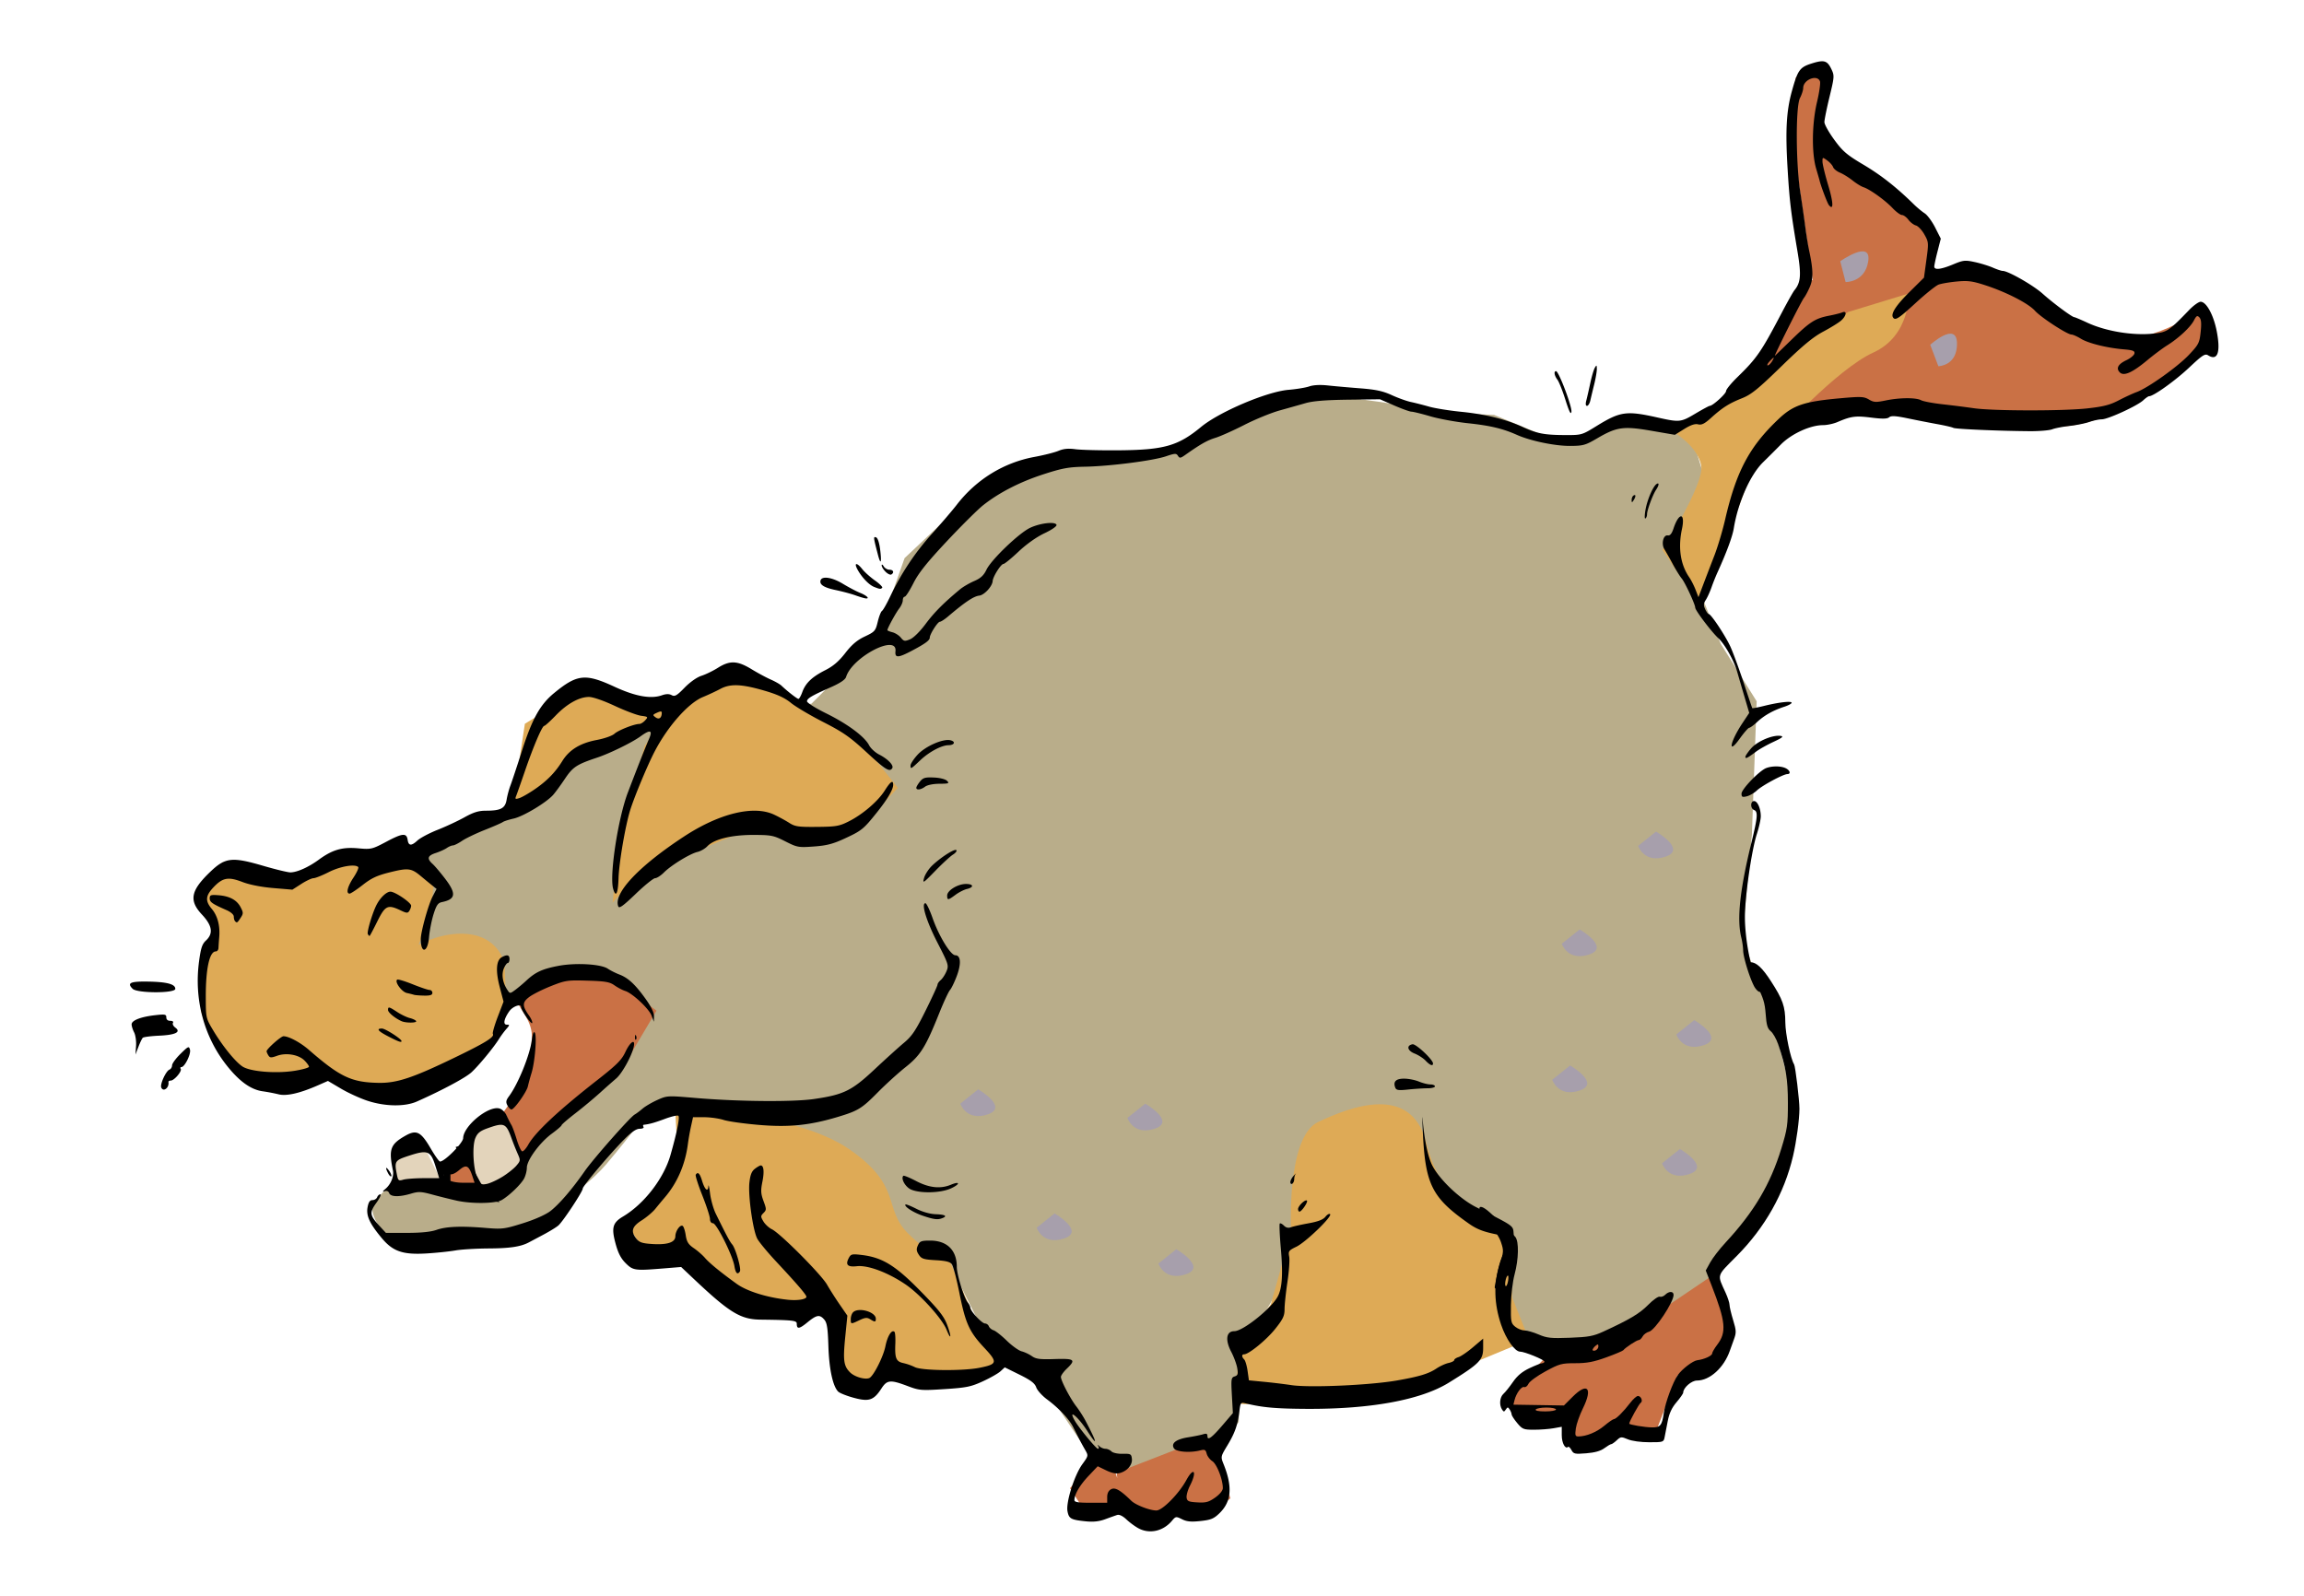 <?xml version="1.0"?>
<svg xmlns:osb="http://www.openswatchbook.org/uri/2009/osb" xmlns="http://www.w3.org/2000/svg" width="358.5" height="248.4" viewBox="0 0 358.5 248.4">
  <defs>
    <linearGradient id="a" osb:paint="solid">
      <stop offset="0" stop-color="#b9ad8a"/>
    </linearGradient>
    <linearGradient id="b" osb:paint="solid" gradientTransform="matrix(.649 0 0 .649 232.54 215.59)">
      <stop offset="0" stop-color="#ca7145"/>
    </linearGradient>
    <linearGradient id="e" osb:paint="solid" gradientTransform="matrix(-.001 -.001 .001 -.001 213.365 153.855)">
      <stop offset="0" stop-color="#a79fac"/>
    </linearGradient>
    <linearGradient id="c" osb:paint="solid" gradientTransform="matrix(.25 0 0 .25 234.51 85.81)">
      <stop offset="0" stop-color="#deaa56"/>
    </linearGradient>
    <linearGradient id="d" osb:paint="solid">
      <stop offset="0" stop-color="#e3d4bb"/>
    </linearGradient>
  </defs>
  <g fill-rule="evenodd">
    <path d="M94.33 113.96l31.94-4.456 10.026-10.027 4.457-12.627 12.627-11.884 15.97-3.714 14.483-1.114s7.799-8.17 17.455-8.542c9.656-.371 22.283 2.6 22.283 2.6l8.913.371 10.77 4.457 10.027-3.343h9.284l5.2 17.084-2.971 10.027 2.97 7.428 5.571 8.913-.742 20.797-1.486 15.97c2.013 5.563 8.542 22.653 7.8 29.338-.744 6.685-12.628 24.511-12.628 24.511l-11.884 7.8-12.627 3.713s-5.942-1.114-7.056-2.971c-1.114-1.857.743-11.141.743-11.141l-2.6-6.314-7.056-4.085-23.026 7.056-6.313 11.142-3.343 3.342-.371 12.998-4.828 5.942-10.399 2.229-7.427-2.229-8.913-13.37-8.542-7.427-5.942-11.884-5.2 1.485-28.224-22.654-11.884-1.114s-2.971 4.085-7.057 8.913c-4.085 4.828-14.483 11.142-14.483 11.142l-19.385.56c-1.23-1.59-2.531-3.162-2.556-5.053 1.417-2.305 2.207-3.017 3.597-3.38l17.23-3.64 10.027-23.397c-4.449-1.496-8.953-2.847-15.227.371l-20.426-16.34 13.741-9.656 17.084-6.685 3.714-8.542z" fill="url(#a)"/>
    <path d="M282.038 43.568l-3.151-22.059.525-9.454 5.252-1.575-2.101 12.08 18.12 13.13-.263 7.615s9.717-1.575 14.18 1.313c4.465 2.89 3.94 5.778 11.555 7.879 7.616 2.1 16.545-4.465 16.545-4.465l.787 6.303s-12.867 12.868-25.21 12.08c-12.342-.788-16.806-4.99-29.411-2.626-12.606 2.363-19.433 3.676-19.433 3.676l4.99-11.03 5.777-12.08z" fill="url(#b)"/>
    <path d="M34.664 134.167l10.532 4.231 7.062-4.494 11.03-.262 4.201 3.939-.525 4.99-1.838 4.463s4.202-2.363 8.403-1.575c4.202.788 4.99 4.464 4.99 4.464l.263 7.616c-.901 3.175-3.4 5.735-6.303 8.14l-11.292 4.727-11.817-3.414-8.404 1.05-3.939-2.1c-2.852-2.657-4.789-5.543-5.777-8.666l.263-8.403 2.363-3.152-3.676-6.04z" fill="url(#c)"/>
    <path d="M244.748 209.797l13.13-5.515 8.929-6.04 1.838 9.192s.263 3.939-.788 4.727c-1.05.787-6.828 1.838-6.828 1.838l-3.413 8.928-7.353.526-5.515 1.575v-3.414h-7.878l-2.889-3.676 8.14-8.404z" fill="url(#b)"/>
    <path d="M200.893 191.677s-.788-14.706 4.202-17.069c4.989-2.363 14.443-6.04 16.806 3.151 2.364 9.191 6.565 9.454 6.565 9.454l6.303 3.94.525 10.766 2.626 6.565-17.07 7.09-24.421 2.364s-3.414 1.313-3.94 0c-.525-1.313.526-8.404.526-8.404l4.727-6.565zM147.584 195.879s-2.363 0-6.302-3.94c-3.94-3.938-.788-7.352-9.192-13.13-8.403-5.777-27.048-6.564-27.048-6.564l.525 9.716-2.626 3.676-3.939 3.677-1.576 1.05 4.202 6.303 4.464-1.313 10.242 6.828 12.342 1.313 1.839 2.1-.788 5.778 2.889 4.201 2.888.526 3.414-4.465 3.677 1.576 12.342.525 3.151-3.676-5.252-2.364zM264.443 93.988l-5.777-8.403s6.565-10.242 6.04-13.13c-.525-2.889-3.94-4.99-3.94-4.99l11.818-8.666 8.666-6.04 6.303-4.201 9.453-2.89s.263 6.566-5.514 9.192c-5.778 2.626-15.232 13.13-15.232 13.13l-4.201 6.828-3.94 10.504zM79.57 126.551l2.1-13.918 8.14-4.99 6.04.526 9.98.788 6.828-2.364 4.464-.788 15.494 7.879 7.09 8.928-5.252 5.515-9.191 1.576-8.404-.788-17.857 7.353-3.676 4.201 1.05-10.504 3.94-13.918 2.888-3.939-8.141 3.676-6.04 2.626-6.04 7.353z" fill="url(#c)"/>
    <path d="M80.62 156.226l7.09-5.252 8.666 2.1 5.777 4.202-4.99 8.403-16.076 14.822-3.093-6.943 4.464-6.303.263-5.252c.303-2.484-1.086-4.026-2.101-5.777z" fill="url(#b)"/>
    <path d="M71.691 178.81l4.99 7.615-7.09-1.05v-2.889l3.15-3.939z" fill="url(#b)" stroke="#000"/>
    <path d="M173.582 229.23l12.868-4.99 2.888 1.839 2.101 7.09-3.676 3.151-4.727-.788-2.626.788-4.99-.525-6.565-.525-2.363-3.677 3.939-4.464 3.15.525.264 2.364z" fill="url(#b)"/>
    <path d="M75.63 185.637l-2.452-4.55-.174-4.64 2.889-3.415 2.889.526 2.773 7.381-1.46 3.678zM61.712 185.375l-.262-5.515 4.464-1.576 3.151 6.303z" fill="url(#d)"/>
    <path d="M257.677 129.412l-2.785 2.228s.928 2.785 4.27 1.671c3.343-1.114-1.485-3.9-1.485-3.9zM245.793 144.638l-2.786 2.228s.929 2.786 4.271 1.672c3.343-1.115-1.485-3.9-1.485-3.9zM263.619 158.75l-2.785 2.229s.928 2.785 4.27 1.671c3.343-1.114-1.485-3.9-1.485-3.9zM244.307 165.807l-2.785 2.228s.928 2.785 4.27 1.671c3.343-1.114-1.485-3.9-1.485-3.9zM261.39 178.805l-2.785 2.228s.929 2.786 4.271 1.671c3.343-1.114-1.485-3.899-1.485-3.899zM183.03 194.403l-2.786 2.228s.929 2.786 4.271 1.671c3.343-1.114-1.485-3.9-1.485-3.9zM164.09 188.832l-2.786 2.229s.928 2.785 4.27 1.67c3.343-1.113-1.485-3.899-1.485-3.899zM178.202 171.749l-2.786 2.228s.929 2.785 4.271 1.671c3.343-1.114-1.485-3.9-1.485-3.9zM152.205 169.52l-2.785 2.229s.928 2.785 4.27 1.671c3.343-1.114-1.485-3.9-1.485-3.9zM300.34 53.658l1.269 3.333s2.936-.031 2.898-3.554c-.038-3.523-4.167.22-4.167.22zM286.34 40.657l.833 3.237s3.056.077 3.529-3.296c.473-3.374-4.363.06-4.363.06z" fill="url(#e)"/>
  </g>
  <path d="M177.145 237.834c-.535-.289-1.38-.911-1.878-1.383-.56-.53-1.104-.795-1.423-.695-.285.09-1.125.388-1.867.663-.951.352-1.846.45-3.025.33-2.327-.237-2.632-.405-2.851-1.573-.261-1.39 1.071-5.607 2.314-7.322.946-1.306.95-1.323.429-2.23-.51-.892-.85-1.538-1.859-3.54-.624-1.24-2.265-2.98-4.056-4.303-.769-.568-1.53-1.412-1.691-1.875-.224-.643-.839-1.112-2.596-1.98l-2.302-1.137-.657.605c-.361.333-1.601 1.039-2.756 1.568-1.855.85-2.55.991-5.942 1.21-3.657.236-3.935.213-5.782-.483-2.67-1.005-3.179-.957-4.051.385-1.201 1.848-1.932 2.094-4.303 1.452-1.103-.298-2.197-.734-2.431-.969-.831-.83-1.407-3.507-1.52-7.063-.087-2.795-.217-3.64-.632-4.125-.724-.845-1.182-.77-2.645.428-1.266 1.038-1.645 1.081-1.644.187 0-.49-.627-.56-5.656-.623-3.09-.04-4.793-1.076-10.3-6.272l-2.035-1.92-2.93.24c-4.27.347-4.566.303-5.719-.85-.736-.736-1.165-1.578-1.568-3.08-.653-2.431-.435-3.204 1.174-4.165 3.304-1.973 6.347-5.92 7.393-9.592 1.002-3.518 1.467-5.836 1.22-6.083-.119-.12-1.052.093-2.073.472-1.64.61-2.449.835-3.3.923-.133.014-.158.16-.056.325.105.17-.15.3-.59.3-.536 0-1.255.486-2.342 1.585-2.348 2.374-6.518 7.31-6.518 7.716 0 .463-3.06 5.1-3.79 5.743-.308.272-1.37.924-2.36 1.449l-2.25 1.194c-1.242.661-2.915.915-6.172.935-1.968.012-4.321.152-5.228.31-.908.16-2.885.367-4.394.463-3.78.24-5.338-.286-7.09-2.393-1.89-2.27-2.443-3.482-2.195-4.804.149-.794.36-1.098.76-1.098.305 0 .632-.203.727-.45.095-.248.32-.45.5-.45.181 0-.098.594-.62 1.32-1.094 1.525-1.043 1.938.446 3.555l1.035 1.125h3.278c2.176 0 3.715-.154 4.58-.46 1.521-.537 3.846-.631 7.665-.311 2.577.216 2.926.172 5.778-.72 1.87-.584 3.523-1.321 4.305-1.918 1.333-1.016 3.393-3.411 5.325-6.191 1.326-1.907 7.072-8.422 7.775-8.815.261-.146.812-.558 1.225-.916.412-.358 1.445-.964 2.294-1.347 1.525-.687 1.6-.691 5.85-.326 6.686.576 15.24.654 18.556.17 4.605-.67 5.86-1.287 9.411-4.616 1.701-1.595 3.762-3.458 4.58-4.14 1.226-1.021 1.817-1.902 3.349-4.987 1.023-2.06 1.86-3.882 1.86-4.048 0-.166.223-.487.496-.713.273-.227.676-.842.896-1.368.383-.916.323-1.104-1.422-4.5-1.706-3.32-2.548-6.094-1.849-6.094.165 0 .668 1.046 1.117 2.325.98 2.79 2.801 5.769 3.53 5.772.853.004.948 1.305.237 3.21-.358.959-.837 1.949-1.064 2.2-.227.253-.98 1.873-1.672 3.6-2.112 5.272-2.907 6.547-5.231 8.393-1.143.907-3.092 2.678-4.333 3.934-2.475 2.506-3.056 2.865-6.155 3.801-4.373 1.321-7.6 1.655-12.261 1.269-2.332-.194-4.837-.544-5.568-.778-.73-.234-2.1-.426-3.045-.426h-1.717l-.316 1.425a38.302 38.302 0 00-.49 2.775c-.41 3.149-1.637 5.996-3.56 8.25a108.09 108.09 0 00-1.51 1.818c-.407.505-1.358 1.308-2.112 1.785-1.528.966-1.742 1.723-.812 2.872.455.561.922.714 2.475.81 2.36.144 3.562-.26 3.575-1.203.012-.825.74-1.86 1.136-1.616.157.097.372.752.477 1.455.153 1.02.407 1.426 1.249 2.002.58.398 1.357 1.073 1.724 1.5.718.835 2.405 2.218 4.94 4.048 1.616 1.168 4.736 2.143 7.95 2.485 1.53.163 2.915-.057 2.915-.464 0-.302-1.48-2.025-4.713-5.487-1.354-1.45-2.68-3.056-2.944-3.568-.676-1.308-1.43-6.698-1.216-8.687.132-1.22.353-1.785.85-2.168.37-.285.778-.522.907-.525.48-.014.582.973.265 2.551-.272 1.354-.242 1.854.177 2.984.47 1.268.47 1.39.002 1.859-.463.462-.464.564-.02 1.317.265.449.862 1 1.327 1.224 1.294.625 7.657 7.014 8.567 8.6.443.775 1.338 2.18 1.989 3.124l1.183 1.715-.324 3.235c-.374 3.728-.26 4.593.742 5.594.682.682 2.271 1.157 2.976.89.636-.241 2.191-3.293 2.524-4.952.323-1.61.99-2.666 1.416-2.24.107.107.164.942.127 1.857-.091 2.257.117 2.756 1.253 3a8.838 8.838 0 011.795.633c1.08.552 7.454.615 10.037.1 2.805-.56 2.875-.849.76-3.11-2.342-2.503-2.925-3.789-3.877-8.541-.435-2.175-.96-4.183-1.165-4.464-.273-.374-.946-.542-2.521-.631-1.873-.106-2.21-.215-2.626-.85-.378-.577-.407-.878-.14-1.464.294-.647.53-.738 1.9-.738 2.633 0 4.15 1.493 4.15 4.088 0 1.184 1.128 4.86 1.699 5.536.22.26.4.627.4.814 0 .521 1.806 2.462 2.29 2.462.236 0 .505.197.597.438.093.242.427.521.742.621.315.1 1.24.831 2.054 1.624.815.794 1.852 1.536 2.306 1.65.453.114 1.17.451 1.593.75.634.448 1.252.527 3.543.453 3.119-.1 3.358.093 1.875 1.514-.495.474-.9 1.044-.9 1.266 0 .588 1.448 3.365 2.39 4.584.446.577 1.096 1.59 1.444 2.25 1.836 3.487 1.957 4.193.27 1.575-1.45-2.248-3.11-3.592-1.918-1.552.669 1.145 3.299 4.327 3.576 4.327.15 0 .178-.169.062-.375-.17-.3-.131-.3.192 0 .222.206.637.375.923.375.285 0 .7.183.924.406.232.231.981.392 1.746.375 1.242-.029 1.348.029 1.434.776.11.946-.74 1.93-1.922 2.227-.532.134-1.225-.01-2.096-.433l-1.302-.632-1.424 1.504c-1.363 1.44-2.199 2.87-2.199 3.761 0 .322.577.416 2.55.416h2.55v-.89c0-.588.207-1 .612-1.216.623-.334 1.43.128 3.138 1.795.676.66 2.876 1.51 3.906 1.51.938 0 3.503-2.6 4.66-4.724 1.175-2.158 1.7-1.361.566.86-.34.666-.576 1.504-.525 1.863.08.56.314.665 1.673.743 1.333.076 1.766-.041 2.769-.75.722-.511 1.19-1.085 1.195-1.462.013-1.312-.927-3.737-1.627-4.196-.39-.255-.79-.786-.889-1.178-.152-.607-.301-.682-1.003-.504-1.591.405-3.733.236-4.086-.32-.497-.786.335-1.426 2.242-1.724.89-.14 1.923-.349 2.294-.465.515-.162.675-.093.675.288 0 .755.675.257 2.427-1.791l1.531-1.79-.154-2.762c-.142-2.547-.109-2.777.43-2.948.488-.155.554-.367.402-1.287-.1-.606-.52-1.746-.932-2.534-.978-1.87-.78-3.218.475-3.218 1.351 0 5.792-3.557 6.778-5.428.672-1.275.81-3.502.463-7.443-.18-2.046-.256-3.793-.167-3.882.089-.089.38.056.645.323.33.33.685.41 1.118.25.349-.13 1.579-.405 2.734-.613 1.47-.265 2.251-.568 2.605-1.013.277-.35.607-.532.733-.406.356.356-3.784 4.355-5.239 5.06-1.207.585-1.288.699-1.127 1.566.096.515-.028 2.274-.274 3.91-.246 1.635-.448 3.542-.448 4.237 0 1.062-.234 1.555-1.473 3.105-1.36 1.7-4.096 3.934-4.82 3.934-.398 0-.393.394.012.799.176.175.413.979.527 1.785l.207 1.466 2.399.233c1.319.128 3.208.357 4.198.509 2.809.431 12.229.016 16.466-.726 3.46-.606 4.91-1.046 6.119-1.86.542-.365 1.385-.75 1.875-.858.49-.108.89-.31.89-.452 0-.14.304-.35.675-.464.371-.114 1.384-.808 2.25-1.543l1.575-1.335v1.467c0 1.866-.577 2.448-5.36 5.402-4.335 2.679-12.152 4.117-22.09 4.064-4.826-.025-6.863-.208-9.502-.852-.77-.188-.81-.139-.983 1.26-.265 2.133-.694 3.347-1.87 5.294-1.045 1.733-1.047 1.743-.572 2.931 1.405 3.51 1.21 5.8-.647 7.604-.887.86-1.332 1.044-2.957 1.218-1.47.158-2.136.094-2.875-.275-.93-.464-.982-.456-1.578.251-1.362 1.616-3.477 2.086-5.198 1.157zm-29.851-30.888c-.71-1.76-4.104-5.51-6.398-7.067-2.74-1.86-5.848-3.023-7.567-2.833-1.458.162-1.824-.218-1.248-1.295.32-.597.5-.636 2.048-.447 3.183.389 5.213 1.642 9.113 5.628 2.854 2.916 3.633 3.905 4.136 5.25.698 1.864.625 2.526-.085.764zm-14.917-1.677c0-.38.162-.852.36-1.05.834-.835 3.54-.065 3.54 1.007 0 .527-.14.538-.89.07-.469-.293-.787-.264-1.656.15-1.358.648-1.354.649-1.354-.177zm100.2-4.935c0-.124.211-1.236.469-2.473.406-1.947.904-3.013 1.682-3.605.11-.084.286-.491.39-.904.183-.731.118-.766-2.39-1.282-1.95-.402-2.959-.799-4.14-1.628-5.879-4.128-6.854-6.125-7.218-14.783-.066-1.568-.07-2.243-.011-1.5.25 3.114.815 5.844 1.482 7.174 1.099 2.186 4.289 5.233 6.819 6.51 6.042 3.052 5.757 2.85 5.864 4.164.07.858-.162 1.754-.815 3.15-.502 1.074-1.062 2.728-1.244 3.677-.182.949-.456 1.725-.61 1.725-.153 0-.278-.101-.278-.225zm-118.305-3.307c-.262-1.641-2.777-6.668-3.335-6.668-.275 0-.464-.272-.469-.675-.004-.371-.538-2.013-1.187-3.65-.648-1.635-1.11-3.086-1.024-3.224.32-.517.635-.215.98.936.42 1.398.922 1.837.98.856.023-.381.142.117.265 1.107.122.99.52 2.407.884 3.15 1.609 3.285 2.192 4.38 2.562 4.8.52.594 1.441 3.808 1.201 4.196-.366.592-.678.29-.857-.828zm29.272-7.85c-1.472-.5-2.93-1.456-2.65-1.736.068-.067.827.235 1.688.67.963.489 2.128.814 3.028.846 1.48.053 1.857.288.992.62-.712.273-1.316.194-3.058-.4zm58.433-1.022c0-.488 1.13-1.565 1.38-1.315.202.201-.809 1.695-1.155 1.71-.124.005-.225-.173-.225-.395zm-130.95-1.32c-.99-.222-2.69-.646-3.775-.94-1.724-.47-2.143-.487-3.3-.141-1.828.546-3.169.516-3.396-.076-.116-.302-.38-.413-.707-.3-.378.132-.337.024.148-.388.821-.698 1.327-1.949 1.144-2.827-.69-3.307-.412-4.087 1.93-5.417 1.735-.986 2.41-.648 3.94 1.97.655 1.124 1.31 2.043 1.456 2.043.727 0 3.586-2.89 3.6-3.64.036-1.885 3.886-5.057 5.612-4.624.44.11.912.574 1.172 1.15.239.53.561 1.166.717 1.414.155.247.524 1.25.82 2.228.296.978.681 1.825.855 1.88.174.057.608-.416.965-1.05 1.086-1.932 4.668-5.288 10.607-9.938 3.178-2.487 3.904-3.21 4.5-4.48.777-1.655 1.614-2.125 1.274-.715-.353 1.465-1.828 4.105-2.707 4.845a124.78 124.78 0 00-2.542 2.25 77.053 77.053 0 01-3.822 3.18c-1.175.907-2.137 1.74-2.138 1.85-.002.11-.68.696-1.507 1.303-1.876 1.377-3.896 4.13-3.896 5.31 0 .477-.192 1.231-.426 1.677-.471.898-2.315 2.673-3.474 3.345-.981.569-4.715.617-7.05.092zm7.119-3.69c.815-.502 1.795-1.277 2.18-1.723.667-.776.677-.856.23-1.862a43.84 43.84 0 01-.956-2.401c-.863-2.392-1.14-2.509-3.745-1.577-1.16.416-1.56.74-1.892 1.533-.533 1.276-.311 5.039.376 6.367.428.83.597.92 1.406.758.506-.1 1.586-.594 2.4-1.095zm-4.624-.061c-.578-1.739-.969-1.927-2.073-.998-.688.58-1.17.763-1.67.638-.889-.223-.909.257-.036.868.415.29 1.316.467 2.385.467h1.717l-.323-.975zm-7.59.261l2.407-.004-.593-1.901c-.734-2.354-1.212-2.54-4.108-1.59-2.227.73-2.299.846-1.869 2.998.175.873.267.942.975.732.43-.127 1.865-.233 3.189-.235zm75.83 1.771c-.882-.383-1.631-1.711-1.206-2.137.084-.083.98.283 1.994.814 2.023 1.06 3.78 1.248 5.403.576 1.476-.612 1.47-.092-.007.578-1.574.714-4.731.8-6.184.17zm59.015-1.156c0-.24.236-.689.525-1 .288-.31.423-.433.3-.272-.124.16-.225.526-.225.813 0 .287-.135.606-.3.708-.165.102-.3-.01-.3-.25zM60.4 182.604c-.49-.915-.389-1.17.156-.392.264.377.41.756.324.842-.086.086-.302-.116-.48-.45zm18.556-10.581c-.276-.517-.23-.785.25-1.434 1.435-1.942 3.237-6.388 3.553-8.768.133-1.002.287-1.377.457-1.112.342.532.018 4.555-.504 6.25a32.669 32.669 0 00-.576 2.1c-.185.863-2.125 3.6-2.553 3.6-.157 0-.44-.286-.627-.636zm-21.73-.707c-1.155-.374-3.022-1.226-4.15-1.892l-2.048-1.21-1.551.682c-2.809 1.236-4.896 1.713-6.132 1.4a27.948 27.948 0 00-2.47-.47c-1.789-.247-3.522-1.462-5.421-3.8-3.667-4.511-5.282-10.406-4.487-16.377.28-2.114.484-2.734 1.077-3.284 1.176-1.09.988-2.32-.618-4.037-2.051-2.192-1.764-3.72 1.242-6.61 2.378-2.288 3.396-2.409 8.272-.985 1.933.564 3.84 1.026 4.238 1.026 1.031 0 2.822-.8 4.44-1.985 2.11-1.544 3.628-1.981 6.108-1.76 2.043.183 2.163.154 4.447-1.057 2.471-1.311 3.093-1.362 3.254-.265.14.948.58.983 1.509.121.443-.41 1.86-1.163 3.147-1.672 1.289-.51 3.174-1.388 4.191-1.954 1.42-.789 2.2-1.028 3.356-1.028 2.291 0 2.98-.368 3.2-1.711.102-.627.366-1.612.586-2.189.22-.578 1.045-3.062 1.833-5.52 1.574-4.912 2.803-7.106 4.98-8.895 3.573-2.934 4.854-3.069 9.365-.984 3.27 1.512 5.658 1.945 7.395 1.34.655-.23 1.123-.236 1.522-.022.485.26.803.076 2.008-1.161.847-.87 1.918-1.625 2.62-1.849.652-.208 1.806-.767 2.563-1.243 1.869-1.176 3.028-1.128 5.241.218.98.596 2.331 1.323 3.001 1.615.67.292 1.413.717 1.65.943.914.872 2.437 2.058 2.644 2.058.12 0 .39-.477.6-1.06.51-1.409 1.52-2.37 3.583-3.412 1.222-.617 2.104-1.373 3.104-2.66 1.023-1.319 1.835-2.007 3.042-2.577 1.552-.734 1.666-.865 2.007-2.286.2-.829.496-1.59.659-1.69.163-.102.724-1.08 1.245-2.175 1.761-3.7 3.856-6.853 6.529-9.828 1.463-1.629 3.191-3.65 3.84-4.491 3.058-3.964 7.319-6.593 12.116-7.476 1.45-.268 3.132-.693 3.738-.946.784-.328 1.535-.4 2.612-.253.832.114 3.808.192 6.613.172 7.176-.05 9.36-.663 12.965-3.642 2.841-2.347 10.24-5.488 13.586-5.768 1.238-.103 2.702-.345 3.253-.537.626-.218 1.695-.274 2.849-.149 1.015.11 3.277.312 5.026.447 2.463.19 3.579.429 4.95 1.059.974.447 2.31.928 2.97 1.07.66.14 1.943.467 2.85.726.908.259 3.136.617 4.95.797 3.777.373 7.005 1.17 9.6 2.37 2.216 1.023 3.395 1.245 6.658 1.254 2.512.007 2.582-.013 4.794-1.379 3.744-2.31 4.668-2.44 9.549-1.35 3.401.76 3.603.74 5.83-.584 1.141-.678 2.166-1.232 2.279-1.232.46 0 2.54-1.884 2.54-2.3 0-.248.785-1.216 1.745-2.15 3.058-2.98 3.712-3.93 6.952-10.1.867-1.65 1.743-3.203 1.947-3.45.982-1.19 1.078-2.397.476-5.975-1.05-6.236-1.248-7.906-1.556-13.075-.346-5.812-.176-8.846.669-11.894.917-3.31 1.23-3.75 3.085-4.335 1.936-.61 2.427-.468 3.078.897.472.99.458 1.181-.3 4.308-.438 1.8-.795 3.562-.795 3.917 0 .354.688 1.588 1.53 2.741 1.322 1.813 1.942 2.342 4.575 3.906 2.729 1.62 5.106 3.493 7.826 6.162.505.495 1.26 1.12 1.675 1.387.417.267 1.15 1.263 1.631 2.213l.875 1.728-.509 1.985c-.28 1.092-.507 2.154-.506 2.36.004.571 1.039.45 2.937-.341 1.574-.657 1.851-.687 3.366-.36.907.196 2.172.586 2.811.866.64.28 1.33.51 1.535.51.843 0 4.754 2.235 6.225 3.557 1.59 1.429 4.575 3.643 4.911 3.643.1 0 1.011.385 2.025.856 2.903 1.348 7.113 2.04 10.322 1.697 2.11-.226 2.368-.397 5.533-3.678.676-.701 1.477-1.275 1.78-1.275.895 0 2.025 2.08 2.511 4.62.623 3.256.127 4.635-1.34 3.72-.49-.307-.872-.06-2.992 1.936-2.147 2.019-5.512 4.424-6.191 4.424-.133 0-.545.284-.915.632-.92.864-5.483 2.96-6.453 2.965-.433.002-1.31.186-1.95.41-.64.223-2.019.5-3.065.617-1.047.117-2.262.352-2.7.524-.439.172-2.012.304-3.497.294-4.737-.032-11.588-.33-11.89-.517-.162-.1-1.265-.357-2.452-.572a221.625 221.625 0 01-4.635-.908c-1.896-.394-2.576-.434-2.897-.167-.309.256-1.05.269-2.817.047-2.425-.304-3.116-.212-5.225.695-.613.264-1.623.48-2.243.48-1.99 0-4.934 1.352-6.568 3.015-.81.825-2.046 2.057-2.745 2.738-2.01 1.957-3.917 6.248-4.578 10.297-.214 1.313-1.112 3.737-2.582 6.969a33.784 33.784 0 00-.891 2.245c-.248.702-.647 1.577-.888 1.944-.348.531-.367.824-.09 1.43.19.419.44.762.555.762.36 0 2.613 3.401 3.388 5.113.407.9 1.322 3.392 2.032 5.537s1.318 3.941 1.35 3.992c.033.05.85-.105 1.817-.344 2.316-.574 4.309-.802 4.309-.493 0 .137-.507.412-1.125.612-1.713.554-3.121 1.342-4.219 2.36-.546.508-1.113.923-1.258.923-.146 0-.813.764-1.482 1.699-1.909 2.665-1.521.515.44-2.439l1.048-1.578-.785-2.666c-.432-1.466-.92-3.139-1.086-3.716-.51-1.776-1.927-4.304-2.943-5.25-1.088-1.013-3.59-4.323-3.59-4.748 0-.502-1.595-3.94-2.112-4.552-.279-.33-.907-1.343-1.397-2.25a58.642 58.642 0 00-1.285-2.28c-.522-.834-.176-2.274.518-2.156.358.06.625-.265.903-1.097.855-2.561 1.859-2.47 1.304.119-.623 2.903-.226 5.52 1.135 7.49.294.426.738 1.297.986 1.936l.45 1.162.783-2.062c.43-1.134 1.2-3.142 1.711-4.462.51-1.32 1.255-3.818 1.655-5.55 1.734-7.522 3.79-11.383 8.356-15.687 2.24-2.112 3.944-2.686 9.443-3.183 3.329-.3 3.788-.282 4.57.18.76.449 1.085.468 2.617.151 2.175-.45 4.707-.465 5.511-.035.335.18 1.845.463 3.356.63a173.1 173.1 0 014.846.612c2.937.43 13.762.45 17.597.034 2.542-.277 3.556-.535 4.95-1.26.964-.502 2.22-1.083 2.793-1.29 1.735-.632 6.357-3.92 8.11-5.77 1.536-1.623 1.663-1.868 1.845-3.587.142-1.337.087-1.958-.198-2.257-.33-.347-.467-.271-.851.472-.543 1.051-2.373 2.755-4.16 3.874-.708.443-2.096 1.48-3.086 2.305-2.33 1.94-3.658 2.532-4.284 1.906-.634-.634-.275-1.292 1.042-1.912.623-.294 1.177-.758 1.23-1.031.077-.404-.232-.525-1.647-.645-2.639-.225-5.52-.939-6.691-1.66-.578-.354-1.235-.645-1.46-.646-.658-.002-4.746-2.666-5.678-3.702-1.034-1.148-4.448-2.902-7.712-3.963-2.032-.66-2.717-.75-4.464-.586-1.134.107-2.408.325-2.83.485-.421.16-2.01 1.433-3.53 2.828-2.712 2.49-3.22 2.813-3.56 2.262-.361-.583.497-1.89 2.618-3.99l2.207-2.185.376-2.753c.365-2.675.356-2.788-.32-3.983-.384-.676-.975-1.302-1.315-1.39-.34-.088-.864-.49-1.167-.892-.302-.403-.75-.732-.997-.732-.246 0-.904-.484-1.463-1.076-1.142-1.211-3.54-2.936-4.511-3.244-.353-.112-1.122-.585-1.709-1.052-.586-.466-1.471-1.015-1.966-1.22-.495-.205-.975-.594-1.067-.865-.092-.271-.502-.736-.91-1.032-.733-.532-.742-.53-.742.176 0 .393.4 2.05.89 3.683.818 2.724.86 4.029.096 3.068-.239-.302-1.259-3.008-1.446-3.838-.018-.083-.253-.893-.521-1.8-.724-2.449-.667-7.02.13-10.382.356-1.502.563-2.954.459-3.225-.431-1.122-2.608-.251-2.608 1.043 0 .327-.225 1.026-.5 1.554-.68 1.31-.655 10.117.043 14.61.269 1.732.618 4.162.777 5.4.158 1.237.431 2.925.607 3.75.638 2.989.661 4.353.097 5.657-.295.684-.706 1.448-.914 1.698-.39.471-4.791 9.26-4.504 8.995.09-.083 1.293-1.248 2.674-2.59 2.794-2.712 3.612-3.228 5.781-3.647.819-.158 1.725-.386 2.014-.507.77-.323.67.508-.15 1.248-.372.334-1.63 1.116-2.798 1.737-1.6.851-3.203 2.18-6.518 5.406-3.634 3.537-4.695 4.397-6.127 4.966-2.019.803-3.043 1.454-4.83 3.068-.995.9-1.462 1.131-2.004.995-.487-.122-1.158.104-2.16.726l-1.453.904-3.687-.634c-4.344-.747-5.367-.6-8.448 1.207-1.783 1.046-2.143 1.145-4.2 1.153-2.346.01-6.143-.78-8.245-1.718-2.19-.977-4.164-1.446-7.624-1.812-1.88-.2-4.513-.683-5.85-1.076-1.337-.392-2.654-.716-2.925-.72-.272-.004-1.487-.439-2.7-.968l-2.206-.961-4.968.063c-3.446.044-5.467.208-6.6.534-.898.258-2.715.771-4.04 1.14-1.323.368-3.802 1.382-5.508 2.254-1.706.871-3.728 1.775-4.493 2.008-1.266.386-2.292.968-4.7 2.665-.735.519-.873.535-1.126.134-.256-.407-.464-.398-1.873.077-2.023.684-8.712 1.542-12.592 1.618-2.548.049-3.52.226-6.45 1.174-3.659 1.184-6.881 2.835-9.382 4.806-.837.66-3.386 3.189-5.664 5.62-3.114 3.323-4.405 4.942-5.202 6.525-.583 1.158-1.193 2.105-1.356 2.105-.163 0-.296.252-.296.56 0 .307-.252.881-.56 1.274-.522.67-1.84 3.084-1.84 3.371 0 .072.355.22.79.328.433.11 1.021.486 1.306.837.466.576.607.601 1.44.256.538-.222 1.543-1.216 2.41-2.382 1.331-1.79 2.798-3.266 5.358-5.392.462-.384 1.45-.961 2.193-1.283 1.022-.442 1.494-.878 1.93-1.786.75-1.558 5.046-5.678 6.777-6.5 1.575-.747 3.93-1.015 4.115-.468.072.212-.716.762-1.883 1.313-1.23.582-2.79 1.687-4.033 2.86-1.114 1.052-2.168 1.912-2.34 1.912-.39 0-1.636 1.975-1.68 2.662-.054.824-1.304 2.182-2.087 2.268-.858.094-2.198.99-4.854 3.245-.534.454-1.11.825-1.277.825-.334 0-1.565 1.935-1.565 2.459 0 .43-.691.938-2.763 2.035-2.176 1.151-2.688 1.167-2.574.08.288-2.745-6.74.922-7.684 4.01-.13.423-.915.953-2.362 1.594-2.981 1.322-3.658 1.717-3.725 2.176-.033.228 1.232 1.032 2.982 1.896 3.348 1.652 5.982 3.61 6.683 4.965.25.483.958 1.136 1.574 1.45 1.35.689 2.3 1.68 2.03 2.116-.403.653-1.053.25-4.016-2.49-2.551-2.358-3.626-3.108-6.716-4.687-2.024-1.034-4.287-2.375-5.03-2.98-.981-.8-2.127-1.326-4.2-1.927-3.51-1.017-5.246-1.081-6.792-.25-.637.343-1.861.914-2.722 1.27-2.271.94-5.49 4.587-7.53 8.533-1.092 2.111-3.072 6.86-3.752 9-.753 2.37-1.753 8.186-1.831 10.65-.077 2.42-.421 3.098-.839 1.65-.6-2.086.76-10.975 2.295-15 1.528-4.004 2.735-7.058 3.288-8.325.604-1.382.187-1.5-1.347-.383-1.288.938-4.76 2.639-6.72 3.292-3.195 1.065-3.789 1.456-5.032 3.316-.662.99-1.488 2.117-1.835 2.505-1.074 1.197-4.632 3.331-6.107 3.661-.77.173-1.541.42-1.713.55-.172.131-1.435.683-2.807 1.227-1.372.544-2.964 1.309-3.538 1.698-.574.39-1.21.709-1.414.709-.203 0-.636.183-.962.407-.325.224-1.098.572-1.716.773-1.276.415-1.408.872-.492 1.698.35.315 1.234 1.36 1.968 2.323 1.76 2.311 1.638 3.176-.511 3.62-.62.129-.862.48-1.306 1.893-.3.955-.618 2.58-.706 3.61-.204 2.386-1.278 2.595-1.278.25 0-1.123 1.167-5.328 1.833-6.606l.624-1.196-.704-.562c-.387-.309-1.176-.957-1.753-1.44-1.474-1.232-1.97-1.293-4.814-.585-2.002.499-2.861.9-4.224 1.97-.942.74-1.858 1.345-2.037 1.345-.598 0-.335-1.083.611-2.512.516-.778.842-1.51.725-1.626-.504-.504-2.805-.106-4.578.792-1.026.52-2.095.946-2.374.946-.279 0-1.134.402-1.9.893l-1.392.894-2.984-.252c-1.853-.156-3.667-.514-4.788-.944-2.205-.845-3.075-.685-4.503.83-1.246 1.32-1.308 2.118-.259 3.364.894 1.062 1.306 2.62 1.155 4.365a46.17 46.17 0 00-.12 1.725c-.01.289-.198.525-.418.525-.975 0-1.564 2.67-1.556 7.057.006 3.276.016 3.325 1.122 5.181 1.46 2.452 3.457 4.923 4.584 5.67 1.218.807 5.24 1.134 8.16.663 1.204-.194 2.19-.476 2.19-.626 0-.15-.316-.588-.702-.974-.91-.91-2.838-1.24-4.252-.73-.92.333-1.12.326-1.358-.05-.154-.243-.281-.534-.284-.647-.008-.352 2.224-2.339 2.63-2.341.817-.006 2.615.956 3.936 2.104 4.865 4.23 6.626 5.066 10.83 5.147 2.859.055 5.298-.753 11.86-3.924 4.817-2.328 6.246-3.215 5.951-3.692-.087-.14.252-1.328.753-2.639l.91-2.383-.597-2.28c-.663-2.53-.543-4.173.338-4.644.83-.445 1.185-.353 1.185.308 0 .33-.12.6-.264.6-.145 0-.423.384-.617.854-.385.929-.188 2.189.51 3.268.434.669.44.67 1.228.097a24.251 24.251 0 001.79-1.502c1.407-1.304 2.476-1.793 4.956-2.267 2.679-.513 6.616-.288 7.697.44.412.278 1.222.685 1.8.905 1.37.522 2.46 1.537 4.08 3.793.855 1.191 1.314 2.141 1.303 2.7l-.017.862-.358-.953c-.408-1.086-2.985-3.497-4.108-3.844-.413-.128-1.155-.518-1.65-.867-.758-.536-1.422-.652-4.207-.735-3.125-.094-3.438-.047-5.7.85-1.316.521-2.838 1.286-3.38 1.698-1.092.83-1.096 1.37-.018 2.89.327.463.549.979.492 1.148-.11.33-1.737-1.997-1.737-2.485 0-.559-1.292-.1-1.82.648-.847 1.196-1.018 2.1-.398 2.1.474 0 .467.062-.075.675a14.194 14.194 0 00-1.152 1.565c-.833 1.337-3.1 4.086-4.26 5.164-.909.846-4.582 2.813-8.495 4.55-1.868.83-4.914.79-7.65-.097zm25.95-48.47c1.926-1.316 3.218-2.636 4.316-4.409 1.087-1.756 2.783-2.795 5.358-3.282 1.2-.227 2.418-.655 2.761-.97.596-.548 3.082-1.526 3.879-1.526.216 0 .62-.252.899-.56.484-.534.457-.565-.629-.711-.624-.084-2.47-.778-4.103-1.541-1.753-.82-3.398-1.388-4.017-1.388-1.517 0-3.414 1.06-5.183 2.897-.849.881-1.647 1.603-1.773 1.603-.325 0-1.683 3.18-3.01 7.05-.624 1.815-1.236 3.552-1.361 3.86-.197.483-.13.528.492.332.396-.124 1.463-.734 2.37-1.354zm19.795-11.906c.004-.283-.167-.29-.74-.029-.686.312-.704.37-.227.718.542.396.957.1.967-.689zM275.707 56.26c.206-.33.327-.6.269-.6-.059 0-.35.27-.65.6-.298.33-.419.6-.268.6.15 0 .443-.27.649-.6zM25.09 169.225c-.203-.529.739-2.567 1.283-2.776.221-.085.403-.382.403-.66s.589-1.083 1.309-1.79c1.221-1.199 1.32-1.242 1.477-.641.177.676-.823 2.7-1.334 2.7-.158 0-.208.13-.11.288.223.361-1.015 1.813-1.547 1.813-.217 0-.38.101-.36.225.143.903-.82 1.625-1.12.84zm192.01.026c-.358-.932.097-1.392 1.376-1.392.67 0 1.703.202 2.296.45.592.247 1.398.45 1.79.45.393 0 .714.135.714.3 0 .165-.52.3-1.156.3-.636 0-1.983.086-2.994.192-1.54.161-1.868.113-2.026-.3zm4.728-4.186c-.358-.381-1.129-.881-1.712-1.11-1.13-.443-1.318-1.256-.334-1.445.53-.102 3.194 2.393 3.194 2.99 0 .458-.48.277-1.148-.435zM21.17 162.76c.05-.743-.085-1.688-.3-2.1-.213-.413-.39-.973-.39-1.246-.003-.624 1.422-1.18 3.673-1.433 1.528-.171 1.725-.132 1.725.343 0 .341.224.536.617.536.361 0 .536.133.42.32-.109.176.052.504.357.73.944.697.052 1.146-2.506 1.261-1.278.058-2.425.206-2.549.33-.123.122-.43.76-.68 1.416l-.458 1.193zm39.293-1.45c-1.632-.834-1.974-1.25-1.03-1.25.515 0 3.045 1.621 3.045 1.952 0 .261-.416.117-2.015-.701zm38.338.075c.015-.35.086-.42.181-.181.087.216.076.475-.023.575-.1.1-.17-.078-.158-.394zm-36.323-2.471c-1.034-.469-2.1-1.351-2.1-1.739 0-.561.134-.531 1.431.317.615.402 1.491.822 1.946.933.456.11.902.321.993.468.19.308-1.6.324-2.27.02zm1.95-4.102a16.178 16.178 0 00-1.12-.28c-.815-.18-1.97-1.79-1.494-2.083.129-.08 1.218.25 2.42.733 1.2.483 2.377.878 2.614.878.236 0 .43.202.43.45 0 .333-.332.444-1.275.426-.702-.013-1.41-.068-1.575-.124zm-43.792-.937c-.916-.916-.373-1.167 2.421-1.12 2.926.05 4.22.396 4.22 1.129 0 .709-5.931.701-6.641-.008zm252.279-.44c-.721-1.394-1.67-4.509-1.683-5.525-.006-.495-.133-1.384-.282-1.976-.718-2.867-.234-7.449 1.56-14.762.985-4.018 1.055-4.876.418-5.12-.593-.228-.587-1.392.007-1.392.53 0 1.042 1.168 1.042 2.38 0 .463-.277 1.703-.616 2.756-.815 2.532-1.844 9.67-1.854 12.864-.011 3.12.827 7.83 1.68 9.45 1.035 1.962 1.116 2.25.638 2.25-.238 0-.648-.416-.91-.924zm-215.68-8.064c-.185-.298.712-3.314 1.355-4.558.587-1.139 1.55-2.053 2.16-2.053.718 0 3.23 1.706 3.223 2.19-.002.198-.13.557-.282.799-.242.381-.42.372-1.356-.075-2.008-.957-2.398-.771-3.637 1.736-.611 1.237-1.15 2.25-1.198 2.25-.048 0-.167-.13-.266-.289zm-20.657-2.011c-.11-.11-.2-.432-.2-.716 0-.308-.453-.714-1.125-1.009-2.225-.975-2.625-1.255-2.625-1.837 0-.512.173-.575 1.344-.485 1.759.135 2.885.743 3.47 1.875.433.837.433.981-.002 1.645-.52.793-.567.822-.863.527zm59.622-2.314c-.78-2.033 3.194-6.256 10.228-10.866 5.49-3.6 10.813-4.898 14-3.416.715.333 1.772.907 2.35 1.275.933.596 1.417.668 4.35.64 2.975-.027 3.462-.112 4.95-.861 2.165-1.091 4.534-3.125 5.597-4.807.884-1.4 1.303-1.685 1.303-.886 0 .75-.881 2.243-2.555 4.333-2.08 2.594-2.348 2.811-5.006 4.04-1.811.836-2.8 1.091-4.786 1.234-2.405.173-2.58.14-4.453-.807-1.814-.918-2.16-.988-4.95-.995-3.396-.009-6.137.667-7.172 1.768-.346.368-1.033.764-1.528.88-1.17.276-4.08 2.058-5.215 3.193-.49.489-1.105.889-1.37.889-.263 0-1.622 1.097-3.018 2.437-1.983 1.903-2.579 2.33-2.725 1.95zm51.178-1.69c0-.782 1.648-1.793 2.925-1.795 1.188 0 1.286.514.15.783-.454.107-1.255.514-1.78.905-1.164.866-1.295.877-1.295.107zm-3.586-2.75c.156-.548.723-1.41 1.26-1.918 1.392-1.316 3.5-2.656 3.757-2.39.12.126-.119.438-.531.696-.413.258-1.655 1.4-2.76 2.538-1.884 1.94-1.993 2.007-1.726 1.074zm127.186-13.097c0-.698 2.779-3.578 3.844-3.984.933-.356 2.365-.335 3.075.046.653.349.777.887.206.893-.626.006-3.925 1.78-4.725 2.54-.413.393-1.122.805-1.575.917-.699.173-.825.11-.825-.412zm-128.4-.916c0-.147.255-.582.566-.966.483-.596.806-.69 2.168-.63.934.04 1.786.255 2.047.516.396.396.26.448-1.192.456-.963.006-1.88.192-2.222.45-.65.492-1.367.583-1.367.174zm-.9-3.482c0-.247.483-.984 1.073-1.637 1.204-1.333 3.99-2.563 5.148-2.273.84.211.617.756-.314.766-1.093.01-3.026 1.044-4.403 2.355-1.464 1.391-1.504 1.413-1.504.789zm129.9-1.323c0-.169.41-.776.914-1.348.966-1.101 3.339-2.103 4.554-1.922.537.08.304.277-1.106.933-.983.458-2.198 1.14-2.7 1.517-1.336 1.002-1.662 1.163-1.662.82zm-138.45-25.132c-.66-.238-2.062-.615-3.115-.836-1.822-.384-2.538-.847-2.332-1.51.22-.712 1.803-.47 3.453.528.932.563 2.135 1.198 2.675 1.412 1.032.408 1.58.935.911.875-.216-.02-.932-.23-1.592-.469zm2.878-1.323c-.816-.326-1.95-1.523-2.604-2.748-.567-1.063-.059-1.068.776-.007.353.45 1.237 1.24 1.964 1.757.727.517 1.234 1.026 1.128 1.132-.24.24-.364.226-1.264-.134zm1.782-2.362c-.336-.336-.606-.78-.601-.986.005-.208.145-.141.315.15.168.289.569.525.89.525.615 0 .79.439.296.743-.159.098-.564-.096-.9-.432zm-1.174-2.606c-.725-2.763-.739-2.89-.304-2.744.255.084.503.82.638 1.893.26 2.064.095 2.486-.334.851zm119.43-7.074c.288-1.583 1.182-3.64 1.73-3.978.425-.264.378.201-.092.905-.52.778-1.404 3.178-1.404 3.81 0 .273-.116.568-.258.656-.142.087-.13-.54.025-1.393zm-2.162-1.488c-.002-.28.13-.591.296-.693.38-.235.38.162 0 .75-.251.388-.292.38-.296-.057zM243.584 62.24c-.445-1.413-1.007-2.83-1.25-3.15-.484-.64-.594-1.331-.212-1.331.416 0 2.516 5.558 2.39 6.326-.084.515-.353-.019-.928-1.845zm3.243.094c.12-.454.396-1.668.617-2.698.22-1.03.538-2.11.707-2.4.272-.467.308-.447.316.18.005.388-.179 1.468-.41 2.4-.23.93-.502 2.064-.605 2.518-.103.454-.334.825-.514.825-.209 0-.249-.298-.11-.825z"/>
  <path d="M244.515 225.656c-.195-.365-.433-.587-.528-.491-.424.423-.979-.605-.979-1.812v-1.317l-1.275.228c-.7.126-2.066.229-3.033.229-1.638 0-1.817-.07-2.625-1.039-.477-.571-.869-1.178-.871-1.35-.002-.17-.138-.514-.3-.761-.263-.4-.329-.4-.596 0-.266.4-.332.4-.595 0-.465-.708-.355-1.922.22-2.432.29-.256.956-1.088 1.482-1.849.676-.979 1.431-1.608 2.579-2.151.892-.423 1.778-.768 1.968-.768.19 0 .346-.116.346-.258 0-.282-3.09-1.542-3.78-1.542-.825 0-2.205-1.961-2.964-4.213-1.09-3.233-1.177-6.37-.254-9.233.677-2.098.687-2.258.236-3.6-.27-.802-1.03-1.983-1.773-2.754-2.125-2.205-2.103-3.777.025-1.875 1.862 1.664 3.571 3.304 3.985 3.823.581.73.525 3.449-.12 5.852-.296 1.105-.54 3.163-.564 4.749-.038 2.604.01 2.84.668 3.375.39.317 1.04.576 1.444.576.405 0 1.398.285 2.207.633 1.284.552 1.901.616 4.855.505 2.892-.108 3.648-.247 5.185-.951 4.075-1.867 5.657-2.809 6.993-4.164.774-.784 1.586-1.358 1.805-1.276.218.083.6-.05.846-.298.587-.586 1.306-.575 1.306.02 0 1.143-2.892 5.492-3.803 5.721-.392.099-.849.433-1.015.745-.167.31-.438.565-.604.565-.308 0-2.095 1.172-2.392 1.57-.09.12-1.293.627-2.671 1.125-1.968.71-3.002.905-4.81.905-2.142 0-2.47.09-4.643 1.271-1.287.7-2.474 1.566-2.638 1.926-.164.36-.464.592-.667.514-.412-.158-1.237.956-1.505 2.033l-.176.706 3.931.064 3.931.064 1.356-1.356c2.311-2.311 3.157-1.367 1.604 1.788-.52 1.056-1.02 2.475-1.11 3.155-.144 1.068-.09 1.235.398 1.233 1.229-.004 2.84-.667 4.026-1.657.685-.573 1.361-1.041 1.503-1.041.328 0 1.51-1.178 2.55-2.543.444-.581.979-1.057 1.189-1.057.485 0 .816.821.428 1.062-.259.16-1.782 2.928-1.782 3.239 0 .174 2.384.572 3.533.589 1.298.019 1.564-.303 1.84-2.225.232-1.612 1.416-4.828 2.176-5.909.674-.959 2.353-2.238 3.046-2.321 1.057-.126 2.305-.694 2.305-1.048 0-.18.355-.791.787-1.359 1.482-1.943 1.328-3.572-.87-9.216l-.912-2.339.694-1.261c.382-.694 1.45-2.076 2.373-3.072 4.456-4.803 6.989-9.077 8.707-14.69.918-2.998 1.01-3.643 1.009-7.05-.003-3.74-.311-5.595-1.525-9.15-.282-.825-.798-1.731-1.147-2.014-.504-.41-.665-.954-.787-2.66-.126-1.756-.378-2.574-1.391-4.509-1.2-2.292-1.54-3.567-.952-3.567.878 0 1.825.88 3.143 2.919 1.876 2.9 2.242 3.949 2.258 6.46.012 1.782.82 5.642 1.367 6.526.2.325.83 5.575.828 6.895-.004 1.701-.465 5.101-1 7.38-1.355 5.773-4.348 11.09-8.734 15.514-3.227 3.255-3.09 2.808-1.755 5.74.334.733.608 1.577.61 1.875 0 .297.253 1.367.56 2.376.5 1.647.514 1.953.129 3-.236.64-.522 1.435-.635 1.765-.908 2.641-3.121 4.65-5.123 4.65-.85 0-2.134 1.124-2.134 1.868 0 .158-.466.832-1.036 1.498-.728.85-1.135 1.713-1.365 2.898-.18.927-.4 2.057-.487 2.511-.157.812-.195.825-2.395.825-1.32 0-2.682-.186-3.326-.455-1.023-.428-1.13-.419-1.735.15-.354.333-.742.605-.862.605s-.603.284-1.073.632c-.58.43-1.48.682-2.806.788-1.79.144-1.982.102-2.308-.507zm-2.407-6.313c0-.165-.667-.3-1.482-.3s-1.566.135-1.668.3c-.115.186.447.3 1.483.3.917 0 1.667-.135 1.667-.3zm6.6-9.819c0-.37-.083-.385-.45-.081-.247.205-.45.488-.45.627 0 .14.203.176.45.081.248-.095.45-.377.45-.627zM234.67 199.26c.071-.486.035-.826-.08-.755-.3.186-.543 1.639-.274 1.639.123 0 .283-.398.354-.884z"/>
</svg>
